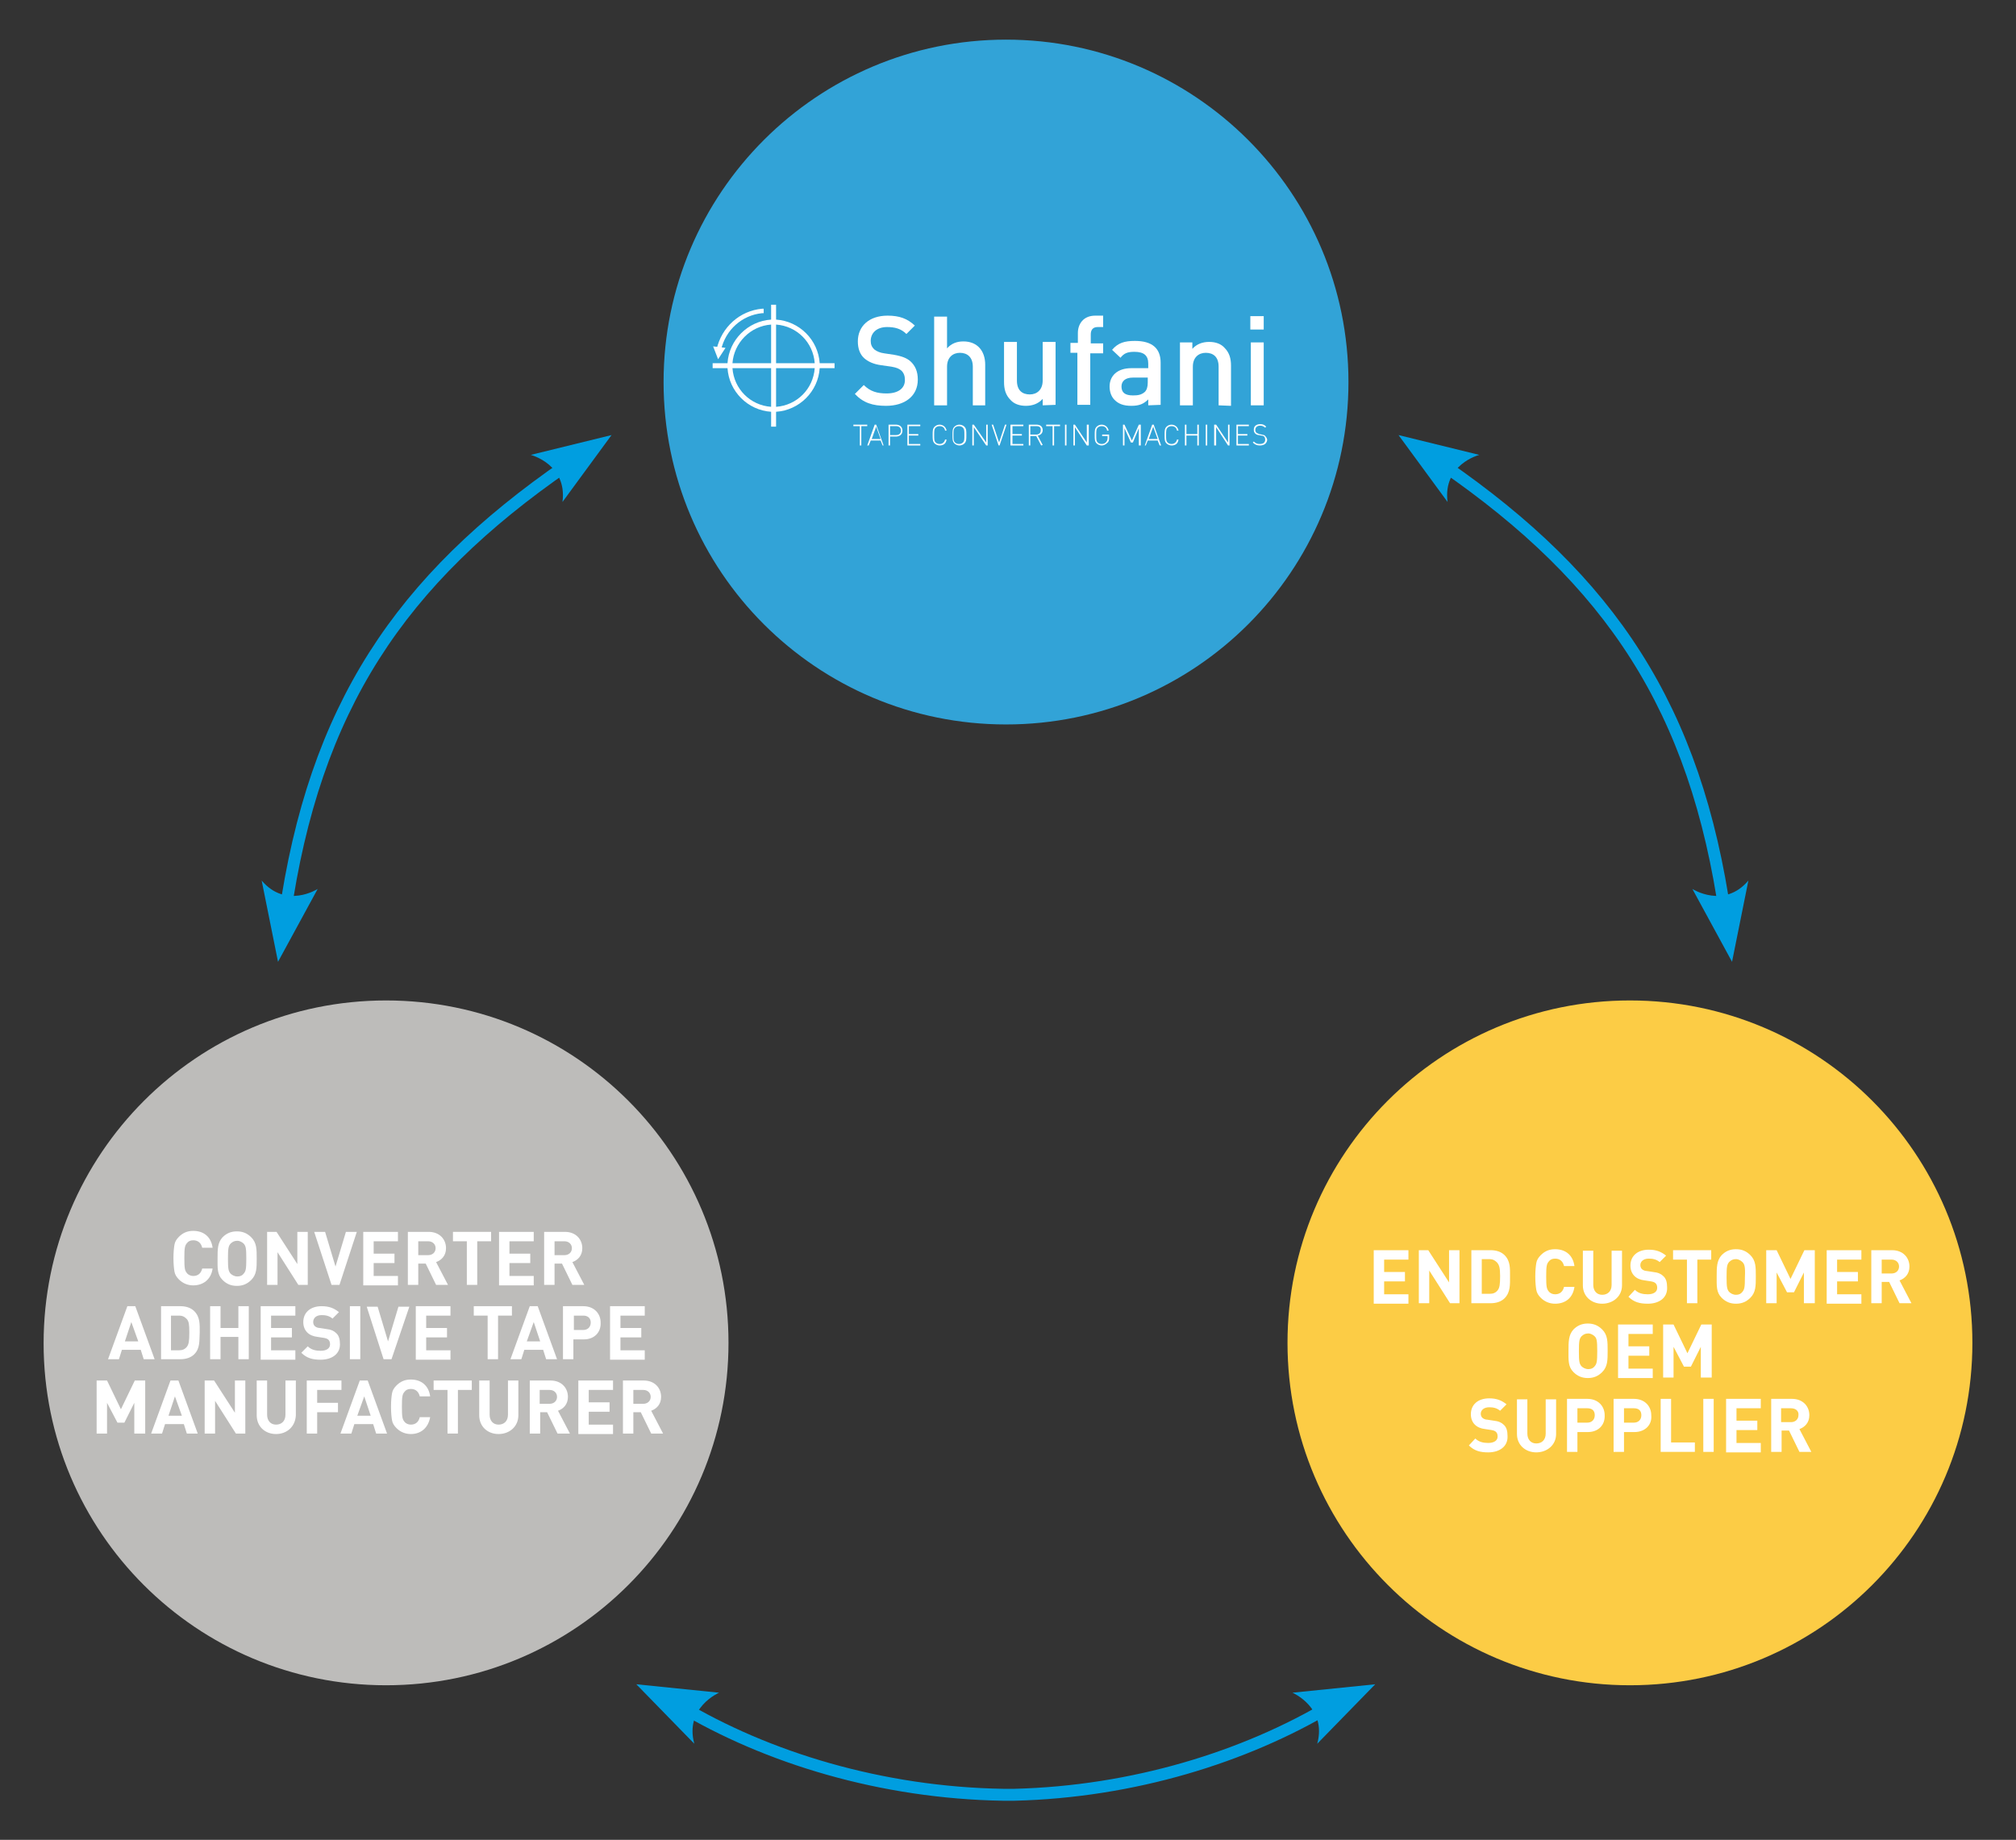 <?xml version="1.0" encoding="utf-8"?>
<!-- Generator: Adobe Illustrator 24.3.0, SVG Export Plug-In . SVG Version: 6.00 Build 0)  -->
<svg version="1.1" id="Ebene_1" xmlns="http://www.w3.org/2000/svg" xmlns:xlink="http://www.w3.org/1999/xlink" x="0px" y="0px"
	 viewBox="0 0 406.8 371.3" style="enable-background:new 0 0 406.8 371.3;" xml:space="preserve">
<rect x="0" y="0" width="406.8" height="371.3" fill="#333333" stroke="none"/>
<style type="text/css">
	.st0{fill:#BDBCBA;}
	.st1{fill:#FCCC45;}
	.st2{fill:#32A3D7;}
	.st3{fill:none;stroke:#009EE0;stroke-width:2.409;}
	.st4{fill:#009EE0;}
	.st5{fill:#FFFFFF;}
</style>
<g>
	<path class="st0" d="M77.9,340.1c38.2,0,69.1-30.9,69.1-69.1s-30.9-69.1-69.1-69.1s-69.1,31-69.1,69.2
		C8.8,309.2,39.7,340.1,77.9,340.1"/>
</g>
<g>
	<g>
		<path class="st1" d="M328.9,340.1c38.2,0,69.1-30.9,69.1-69.1s-30.9-69.1-69.1-69.1s-69.1,30.9-69.1,69.1S290.8,340.1,328.9,340.1
			"/>
	</g>
	<g>
		<path class="st2" d="M203,146.2c38.2,0,69.1-30.9,69.1-69.1S241.1,8,203,8s-69.1,30.9-69.1,69.1S164.8,146.2,203,146.2"/>
	</g>
	<g>
		<path class="st3" d="M114.3,93.9c-33.6,23.2-50.9,48.9-56.9,91.2"/>
		<path class="st4" d="M56.1,194.1l8-14.7c0,0-6.4,4.1-11.3-1.7L56.1,194.1"/>
	</g>
	<g>
		<g>
			<path class="st5" d="M178.8,81.9c-2.7,0-4.6-0.6-6.3-2.4l1.8-1.8c1.3,1.3,2.7,1.7,4.6,1.7c2.3,0,3.7-1,3.7-2.7
				c0-0.8-0.2-1.4-0.7-1.9c-0.5-0.4-0.9-0.6-2-0.8l-2.1-0.3c-1.5-0.2-2.6-0.7-3.4-1.4c-0.9-0.8-1.3-2-1.3-3.4c0-3.1,2.3-5.2,6-5.2
				c2.4,0,4,0.6,5.5,2l-1.7,1.7c-1.1-1.1-2.4-1.4-3.9-1.4c-2.1,0-3.3,1.2-3.3,2.8c0,0.7,0.2,1.2,0.7,1.7c0.5,0.4,1.2,0.7,2,0.8
				l2,0.3c1.7,0.3,2.6,0.7,3.3,1.3c1,0.9,1.5,2.1,1.5,3.7C185.2,80,182.5,81.9,178.8,81.9"/>
			<path class="st5" d="M196.3,81.8V74c0-1.9-1.1-2.8-2.6-2.8c-1.4,0-2.6,0.9-2.6,2.8v7.8h-2.6V63.9h2.6v6.4c0.9-1,2-1.4,3.3-1.4
				c2.8,0,4.4,1.9,4.4,4.7v8.2C198.8,81.8,196.3,81.8,196.3,81.8z"/>
			<path class="st5" d="M210.4,81.8v-1.3c-0.9,1-2.1,1.4-3.4,1.4c-1.3,0-2.4-0.4-3.1-1.2c-1-1-1.3-2.2-1.3-3.6V69h2.6v7.8
				c0,2,1.1,2.8,2.6,2.8c1.4,0,2.6-0.9,2.6-2.8V69h2.6v12.7L210.4,81.8L210.4,81.8z"/>
			<path class="st5" d="M220,71.2v10.5h-2.6V71.2H216v-2h1.5v-2c0-1.8,1.1-3.5,3.5-3.5h1.6V66h-1.1c-1,0-1.4,0.6-1.4,1.5v1.8h2.5v2
				H220V71.2z"/>
			<path class="st5" d="M231.6,76.2h-3c-1.5,0-2.3,0.7-2.3,1.8c0,1.2,0.7,1.8,2.3,1.8c1,0,1.7-0.1,2.4-0.7c0.4-0.4,0.6-1,0.6-1.9
				V76.2z M231.7,81.8v-1.2c-0.9,0.9-1.8,1.3-3.4,1.3s-2.6-0.4-3.4-1.2c-0.7-0.7-1-1.7-1-2.7c0-2.1,1.5-3.7,4.4-3.7h3.4v-0.9
				c0-1.6-0.8-2.4-2.8-2.4c-1.4,0-2.1,0.3-2.8,1.2l-1.7-1.6c1.2-1.4,2.5-1.8,4.6-1.8c3.5,0,5.2,1.5,5.2,4.4v8.5L231.7,81.8
				L231.7,81.8z"/>
			<path class="st5" d="M245.9,81.8V74c0-2-1.1-2.8-2.6-2.8c-1.4,0-2.6,0.9-2.6,2.8v7.8h-2.6V69.1h2.5v1.3c0.9-1,2.1-1.4,3.4-1.4
				c1.3,0,2.4,0.4,3.1,1.2c1,1,1.3,2.2,1.3,3.6v8.1L245.9,81.8L245.9,81.8z"/>
			<path class="st5" d="M252.4,69.1h2.6v12.7h-2.6V69.1z M252.3,63.8h2.7v2.7h-2.7V63.8z"/>
			<polygon class="st5" points="173.8,86 173.8,89.9 173.5,89.9 173.5,86 172.2,86 172.2,85.7 175,85.7 175,86 			"/>
			<path class="st5" d="M176.8,86.1l-0.9,2.5h1.8L176.8,86.1z M178.1,89.9l-0.4-1h-2l-0.4,1H175l1.5-4.2h0.3l1.5,4.2H178.1z"/>
			<g>
				<path class="st5" d="M180.8,86h-1.2v1.8h1.2c0.6,0,1-0.3,1-0.9S181.4,86,180.8,86 M180.8,88.1h-1.2v1.8h-0.3v-4.2h1.5
					c0.7,0,1.3,0.4,1.3,1.2S181.5,88.1,180.8,88.1"/>
			</g>
			<polygon class="st5" points="183.1,89.9 183.1,85.7 185.7,85.7 185.7,86 183.4,86 183.4,87.6 185.3,87.6 185.3,87.9 183.4,87.9 
				183.4,89.6 185.7,89.6 185.7,89.9 			"/>
			<g>
				<path class="st5" d="M189.6,89.9c-0.4,0-0.8-0.2-1-0.4c-0.4-0.4-0.4-0.8-0.4-1.7c0-0.9,0-1.3,0.4-1.7c0.3-0.3,0.7-0.4,1-0.4
					c0.7,0,1.3,0.5,1.4,1.2h-0.3c-0.1-0.6-0.5-0.9-1.1-0.9c-0.3,0-0.6,0.1-0.8,0.3c-0.3,0.3-0.3,0.6-0.3,1.5s0,1.2,0.3,1.5
					c0.2,0.2,0.5,0.3,0.8,0.3c0.6,0,1-0.4,1.1-0.9h0.3C190.9,89.5,190.4,89.9,189.6,89.9"/>
				<path class="st5" d="M194.3,86.3c-0.2-0.2-0.5-0.3-0.8-0.3s-0.6,0.1-0.8,0.3c-0.3,0.3-0.3,0.6-0.3,1.5s0,1.2,0.3,1.5
					c0.2,0.2,0.5,0.3,0.8,0.3s0.6-0.1,0.8-0.3c0.3-0.3,0.3-0.6,0.3-1.5S194.6,86.6,194.3,86.3 M194.6,89.5c-0.3,0.3-0.7,0.4-1,0.4
					c-0.4,0-0.8-0.2-1-0.4c-0.4-0.4-0.4-0.8-0.4-1.7c0-0.9,0-1.3,0.4-1.7c0.3-0.3,0.7-0.4,1-0.4c0.4,0,0.8,0.2,1,0.4
					c0.4,0.4,0.4,0.8,0.4,1.7S195,89.1,194.6,89.5"/>
			</g>
			<polygon class="st5" points="199,89.9 196.5,86.2 196.5,89.9 196.2,89.9 196.2,85.7 196.5,85.7 199,89.3 199,85.7 199.3,85.7 
				199.3,89.9 			"/>
			<polygon class="st5" points="201.7,89.9 201.5,89.9 200.1,85.7 200.4,85.7 201.6,89.3 202.8,85.7 203.1,85.7 			"/>
			<polygon class="st5" points="203.9,89.9 203.9,85.7 206.5,85.7 206.5,86 204.3,86 204.3,87.6 206.2,87.6 206.2,87.9 204.3,87.9 
				204.3,89.6 206.5,89.6 206.5,89.9 			"/>
			<g>
				<path class="st5" d="M209.1,86h-1.2v1.7h1.2c0.5,0,0.9-0.3,0.9-0.8C210.1,86.2,209.7,86,209.1,86 M210.1,89.9l-1-1.9h-1.2v1.9
					h-0.3v-4.2h1.6c0.7,0,1.2,0.4,1.2,1.1c0,0.6-0.4,1-1,1.1l1,1.9L210.1,89.9L210.1,89.9z"/>
			</g>
			<polygon class="st5" points="212.7,86 212.7,89.9 212.4,89.9 212.4,86 211.1,86 211.1,85.7 213.9,85.7 213.9,86 			"/>
			<rect x="214.9" y="85.7" class="st5" width="0.3" height="4.2"/>
			<polygon class="st5" points="219.3,89.9 216.9,86.2 216.9,89.9 216.6,89.9 216.6,85.7 216.9,85.7 219.3,89.3 219.3,85.7 
				219.7,85.7 219.7,89.9 			"/>
			<g>
				<path class="st5" d="M223.4,89.4c-0.3,0.3-0.7,0.5-1.1,0.5c-0.4,0-0.8-0.2-1-0.4c-0.4-0.4-0.4-0.8-0.4-1.7s0-1.3,0.4-1.7
					c0.3-0.3,0.7-0.4,1-0.4c0.7,0,1.3,0.5,1.4,1.2h-0.3c-0.1-0.6-0.5-0.9-1.1-0.9c-0.3,0-0.6,0.1-0.8,0.3c-0.3,0.3-0.3,0.6-0.3,1.5
					s0,1.2,0.3,1.5c0.2,0.2,0.5,0.3,0.8,0.3s0.7-0.1,0.9-0.4c0.2-0.2,0.3-0.5,0.3-0.8V88h-1.1v-0.3h1.4v0.7
					C223.8,88.9,223.7,89.2,223.4,89.4"/>
			</g>
			<polygon class="st5" points="229.8,89.9 229.8,86.4 228.6,89.3 228.2,89.3 226.9,86.4 226.9,89.9 226.6,89.9 226.6,85.7 
				226.9,85.7 228.4,88.9 229.8,85.7 230.2,85.7 230.2,89.9 			"/>
			<path class="st5" d="M232.7,86.1l-0.9,2.5h1.8L232.7,86.1z M234,89.9l-0.4-1h-2l-0.4,1H231l1.5-4.2h0.3l1.5,4.2H234z"/>
			<g>
				<path class="st5" d="M236.4,89.9c-0.4,0-0.8-0.2-1-0.4c-0.4-0.4-0.4-0.8-0.4-1.7c0-0.9,0-1.3,0.4-1.7c0.3-0.3,0.7-0.4,1-0.4
					c0.7,0,1.3,0.5,1.4,1.2h-0.3c-0.1-0.6-0.5-0.9-1.1-0.9c-0.3,0-0.6,0.1-0.8,0.3c-0.3,0.3-0.3,0.6-0.3,1.5s0,1.2,0.3,1.5
					c0.2,0.2,0.5,0.3,0.8,0.3c0.6,0,1-0.4,1.1-0.9h0.3C237.7,89.5,237.2,89.9,236.4,89.9"/>
			</g>
			<polygon class="st5" points="241.6,89.9 241.6,87.9 239.4,87.9 239.4,89.9 239.1,89.9 239.1,85.7 239.4,85.7 239.4,87.6 
				241.6,87.6 241.6,85.7 241.9,85.7 241.9,89.9 			"/>
			<rect x="243.3" y="85.7" class="st5" width="0.3" height="4.2"/>
			<polygon class="st5" points="247.8,89.9 245.4,86.2 245.4,89.9 245,89.9 245,85.7 245.4,85.7 247.8,89.3 247.8,85.7 248.1,85.7 
				248.1,89.9 			"/>
			<polygon class="st5" points="249.5,89.9 249.5,85.7 252,85.7 252,86 249.8,86 249.8,87.6 251.7,87.6 251.7,87.9 249.8,87.9 
				249.8,89.6 252,89.6 252,89.9 			"/>
			<g>
				<path class="st5" d="M254.2,89.9c-0.6,0-1-0.2-1.4-0.6l0.2-0.2c0.4,0.4,0.7,0.5,1.2,0.5c0.7,0,1.1-0.3,1.1-0.9
					c0-0.2-0.1-0.5-0.2-0.6c-0.2-0.1-0.3-0.2-0.6-0.2l-0.5-0.1c-0.3,0-0.6-0.2-0.7-0.3c-0.2-0.2-0.3-0.4-0.3-0.8
					c0-0.7,0.5-1.1,1.3-1.1c0.5,0,0.8,0.1,1.2,0.5l-0.2,0.2c-0.3-0.2-0.5-0.4-1-0.4c-0.6,0-1,0.3-1,0.9c0,0.2,0.1,0.4,0.2,0.5
					c0.1,0.1,0.4,0.2,0.6,0.3l0.5,0.1c0.4,0.1,0.6,0.1,0.7,0.3c0.2,0.2,0.4,0.5,0.4,0.8C255.6,89.5,255.1,89.9,254.2,89.9"/>
			</g>
		</g>
		<path class="st5" d="M147.8,73.3h7.8v-7.8C151.4,65.8,148.1,69.2,147.8,73.3 M156.6,73.3h7.8c-0.3-4.2-3.6-7.5-7.8-7.8V73.3z
			 M147.8,74.3c0.3,4.2,3.6,7.5,7.8,7.8v-7.8H147.8z M156.6,74.3v7.8c4.2-0.3,7.5-3.6,7.8-7.8H156.6z M156.6,86.1h-1v-3
			c-4.7-0.3-8.5-4.1-8.8-8.8h-3v-1h3c0.3-4.7,4.1-8.5,8.8-8.8v-3h1v3c4.7,0.3,8.5,4.1,8.8,8.8h3v1h-3c-0.3,4.7-4.1,8.5-8.8,8.8V86.1
			z"/>
		<path class="st5" d="M145.5,70.9h-1l0.1-0.4c1-4.5,4.7-7.8,9.2-8.2h0.3v0.9h-0.3c-4.1,0.4-7.4,3.4-8.3,7.4V70.9z"/>
		<polygon class="st5" points="143.9,69.9 146.4,70.2 144.9,72.5 		"/>
	</g>
	<path class="st4" d="M123.4,87.8l-16.3,4c0,0,7.4,1.9,6.4,9.5L123.4,87.8"/>
	<g>
		<g>
			<path class="st3" d="M291.3,93.9c33.6,23.2,50.9,48.9,56.9,91.2"/>
			<path class="st4" d="M349.5,194.1l-8-14.7c0,0,6.4,4.1,11.3-1.7L349.5,194.1"/>
		</g>
		<path class="st4" d="M282.2,87.8l16.3,4c0,0-7.4,1.9-6.4,9.5L282.2,87.8"/>
	</g>
</g>
<g>
	<g>
		<g>
			<path class="st3" d="M137,344.1c17.8,10.7,41,17.7,65.4,18.1c0,0,1.8,0,2.3,0c23.9-0.6,46.5-7.6,63.9-18"/>
		</g>
		<path class="st4" d="M277.5,339.9l-16.7,1.7c0,0,7,3,5,10.3L277.5,339.9"/>
		<path class="st4" d="M128.4,339.9l16.7,1.7c0,0-7,3-5,10.3L128.4,339.9"/>
	</g>
</g>
<g>
	<path class="st5" d="M39,259.4c-1.1,0-2.1-0.4-2.9-1.2c-0.5-0.5-0.8-1-0.9-1.6c-0.1-0.6-0.2-1.5-0.2-2.7s0.1-2.1,0.2-2.7
		c0.1-0.6,0.4-1.1,0.9-1.6c0.8-0.8,1.7-1.2,2.9-1.2c2.1,0,3.6,1.2,3.9,3.4h-2.1c-0.2-0.9-0.8-1.5-1.8-1.5c-0.6,0-1,0.2-1.3,0.6
		c-0.4,0.5-0.5,0.9-0.5,3c0,2.1,0.1,2.5,0.5,3c0.3,0.4,0.8,0.6,1.3,0.6c1,0,1.6-0.6,1.8-1.5h2.1C42.6,258.2,41,259.4,39,259.4z"/>
	<path class="st5" d="M50.7,258.3c-0.8,0.8-1.7,1.2-2.9,1.2s-2.1-0.4-2.9-1.2c-1.1-1.1-1-2.4-1-4.3s0-3.2,1-4.3
		c0.8-0.8,1.7-1.2,2.9-1.2s2.1,0.4,2.9,1.2c1.1,1.1,1.1,2.4,1.1,4.3S51.8,257.2,50.7,258.3z M49.2,251c-0.3-0.3-0.8-0.6-1.3-0.6
		c-0.6,0-1,0.2-1.4,0.6c-0.4,0.5-0.5,0.9-0.5,3s0.1,2.5,0.5,3c0.3,0.3,0.8,0.6,1.4,0.6c0.6,0,1-0.2,1.3-0.6c0.4-0.5,0.5-0.9,0.5-3
		S49.6,251.5,49.2,251z"/>
	<path class="st5" d="M60.2,259.3l-4.2-6.6v6.6h-2.1v-10.7h1.9l4.2,6.5v-6.5h2.1v10.7H60.2z"/>
	<path class="st5" d="M68.5,259.3h-1.6l-3.5-10.7h2.2l2.1,7l2.1-7H72L68.5,259.3z"/>
	<path class="st5" d="M73.3,259.3v-10.7h7v1.9h-4.9v2.5h4.2v1.9h-4.2v2.6h4.9v1.9H73.3z"/>
	<path class="st5" d="M88,259.3l-2.1-4.3h-1.5v4.3h-2.1v-10.7h4.2c2.2,0,3.5,1.5,3.5,3.3c0,1.5-0.9,2.4-2,2.8l2.4,4.6H88z
		 M86.4,250.5h-2v2.8h2c0.9,0,1.5-0.6,1.5-1.4S87.3,250.5,86.4,250.5z"/>
	<path class="st5" d="M96.3,250.5v8.8h-2.1v-8.8h-2.8v-1.9h7.7v1.9H96.3z"/>
	<path class="st5" d="M100.7,259.3v-10.7h7v1.9h-4.9v2.5h4.2v1.9h-4.2v2.6h4.9v1.9H100.7z"/>
	<path class="st5" d="M115.5,259.3l-2.1-4.3h-1.5v4.3h-2.1v-10.7h4.2c2.2,0,3.5,1.5,3.5,3.3c0,1.5-0.9,2.4-2,2.8l2.4,4.6H115.5z
		 M113.9,250.5h-2v2.8h2c0.9,0,1.5-0.6,1.5-1.4S114.8,250.5,113.9,250.5z"/>
	<path class="st5" d="M29,274.3l-0.6-1.9h-3.8l-0.6,1.9h-2.2l3.9-10.7h1.6l3.9,10.7H29z M26.5,266.8l-1.3,3.9h2.7L26.5,266.8z"/>
	<path class="st5" d="M39.2,273.3c-0.7,0.7-1.7,1-2.8,1h-3.9v-10.7h3.9c1.1,0,2.1,0.3,2.8,1c1.2,1.2,1.1,2.7,1.1,4.3
		C40.2,270.6,40.4,272.1,39.2,273.3z M37.7,266.2c-0.4-0.4-0.8-0.7-1.6-0.7h-1.6v7h1.6c0.7,0,1.2-0.2,1.6-0.7
		c0.4-0.5,0.5-1.2,0.5-2.9S38.1,266.7,37.7,266.2z"/>
	<path class="st5" d="M48.1,274.3v-4.5h-3.6v4.5h-2.1v-10.7h2.1v4.4h3.6v-4.4h2.1v10.7H48.1z"/>
	<path class="st5" d="M52.6,274.3v-10.7h7v1.9h-4.9v2.5h4.2v1.9h-4.2v2.6h4.9v1.9H52.6z"/>
	<path class="st5" d="M64.7,274.4c-1.6,0-2.8-0.3-3.9-1.4l1.3-1.3c0.7,0.7,1.6,0.9,2.6,0.9c1.2,0,1.9-0.5,1.9-1.3
		c0-0.4-0.1-0.7-0.3-0.9c-0.2-0.2-0.4-0.3-0.9-0.4l-1.3-0.2c-0.9-0.1-1.6-0.4-2.1-0.9c-0.5-0.5-0.8-1.2-0.8-2.1
		c0-1.9,1.4-3.2,3.7-3.2c1.5,0,2.5,0.4,3.5,1.2l-1.3,1.3c-0.7-0.6-1.5-0.7-2.2-0.7c-1.1,0-1.7,0.6-1.7,1.4c0,0.3,0.1,0.6,0.3,0.8
		c0.2,0.2,0.6,0.4,1,0.4l1.3,0.2c1,0.1,1.6,0.4,2,0.8c0.6,0.5,0.8,1.3,0.8,2.3C68.6,273.3,66.9,274.4,64.7,274.4z"/>
	<path class="st5" d="M70.6,274.3v-10.7h2.1v10.7H70.6z"/>
	<path class="st5" d="M79,274.3h-1.6L74,263.7h2.2l2.1,7l2.1-7h2.2L79,274.3z"/>
	<path class="st5" d="M83.9,274.3v-10.7h7v1.9H86v2.5h4.2v1.9H86v2.6h4.9v1.9H83.9z"/>
	<path class="st5" d="M100.5,265.5v8.8h-2.1v-8.8h-2.8v-1.9h7.7v1.9H100.5z"/>
	<path class="st5" d="M110.2,274.3l-0.6-1.9h-3.8l-0.6,1.9h-2.2l3.9-10.7h1.6l3.9,10.7H110.2z M107.7,266.8l-1.4,3.9h2.7
		L107.7,266.8z"/>
	<path class="st5" d="M117.8,270.3h-2.1v4h-2.1v-10.7h4.1c2.2,0,3.5,1.5,3.5,3.3C121.3,268.8,120,270.3,117.8,270.3z M117.7,265.5
		h-1.9v2.9h1.9c0.9,0,1.5-0.6,1.5-1.5S118.6,265.5,117.7,265.5z"/>
	<path class="st5" d="M123.1,274.3v-10.7h7v1.9h-4.9v2.5h4.2v1.9h-4.2v2.6h4.9v1.9H123.1z"/>
	<path class="st5" d="M27.1,289.3v-6.2l-2,4h-1.4l-2.1-4v6.2h-2.1v-10.7h2.1l2.8,5.8l2.8-5.8h2.1v10.7H27.1z"/>
	<path class="st5" d="M37.7,289.3l-0.6-1.9h-3.8l-0.6,1.9h-2.2l3.9-10.7H36l3.9,10.7H37.7z M35.3,281.8l-1.3,3.9h2.7L35.3,281.8z"/>
	<path class="st5" d="M47.6,289.3l-4.2-6.6v6.6h-2.1v-10.7h1.9l4.2,6.5v-6.5h2.1v10.7H47.6z"/>
	<path class="st5" d="M55.7,289.4c-2.2,0-3.9-1.5-3.9-3.8v-7h2.1v6.9c0,1.2,0.7,2,1.8,2s1.9-0.7,1.9-2v-6.9h2.1v7
		C59.6,287.9,57.9,289.4,55.7,289.4z"/>
	<path class="st5" d="M64,280.5v2.6h4.2v1.9H64v4.3h-2.1v-10.7h7v1.9H64z"/>
	<path class="st5" d="M75.9,289.3l-0.6-1.9h-3.8l-0.6,1.9h-2.2l3.9-10.7h1.6l3.9,10.7H75.9z M73.5,281.8l-1.4,3.9h2.7L73.5,281.8z"
		/>
	<path class="st5" d="M82.9,289.4c-1.1,0-2.1-0.4-2.9-1.2c-0.5-0.5-0.8-1-0.9-1.6c-0.1-0.6-0.2-1.5-0.2-2.7s0.1-2.1,0.2-2.7
		c0.1-0.6,0.4-1.1,0.9-1.6c0.8-0.8,1.7-1.2,2.9-1.2c2.1,0,3.6,1.2,3.9,3.4h-2.1c-0.2-0.9-0.8-1.5-1.8-1.5c-0.6,0-1,0.2-1.3,0.6
		c-0.4,0.5-0.5,0.9-0.5,3c0,2.1,0.1,2.5,0.5,3c0.3,0.4,0.8,0.6,1.3,0.6c1,0,1.6-0.6,1.8-1.5h2.1C86.4,288.2,84.9,289.4,82.9,289.4z"
		/>
	<path class="st5" d="M92.4,280.5v8.8h-2.1v-8.8h-2.8v-1.9h7.7v1.9H92.4z"/>
	<path class="st5" d="M100.6,289.4c-2.2,0-3.9-1.5-3.9-3.8v-7h2.1v6.9c0,1.2,0.7,2,1.8,2s1.9-0.7,1.9-2v-6.9h2.1v7
		C104.6,287.9,102.8,289.4,100.6,289.4z"/>
	<path class="st5" d="M112.5,289.3l-2.1-4.3H109v4.3h-2.1v-10.7h4.2c2.2,0,3.5,1.5,3.5,3.3c0,1.5-0.9,2.4-2,2.8l2.4,4.6H112.5z
		 M110.9,280.5h-2v2.8h2c0.9,0,1.5-0.6,1.5-1.4S111.8,280.5,110.9,280.5z"/>
	<path class="st5" d="M116.7,289.3v-10.7h7v1.9h-4.9v2.5h4.2v1.9h-4.2v2.6h4.9v1.9H116.7z"/>
	<path class="st5" d="M131.4,289.3l-2.1-4.3h-1.5v4.3h-2.1v-10.7h4.2c2.2,0,3.5,1.5,3.5,3.3c0,1.5-0.9,2.4-2,2.8l2.4,4.6H131.4z
		 M129.8,280.5h-2v2.8h2c0.9,0,1.5-0.6,1.5-1.4S130.7,280.5,129.8,280.5z"/>
</g>
<g>
	<path class="st5" d="M277.2,263v-10.7h7v1.9h-4.9v2.5h4.2v1.9h-4.2v2.6h4.9v1.9H277.2z"/>
	<path class="st5" d="M292.6,263l-4.2-6.6v6.6h-2.1v-10.7h1.9l4.2,6.5v-6.5h2.1V263H292.6z"/>
	<path class="st5" d="M303.6,262c-0.7,0.7-1.7,1-2.8,1h-3.9v-10.7h3.9c1.1,0,2.1,0.3,2.8,1c1.2,1.2,1.1,2.7,1.1,4.3
		C304.7,259.2,304.8,260.8,303.6,262z M302.1,254.8c-0.4-0.4-0.8-0.7-1.6-0.7H299v7h1.6c0.7,0,1.2-0.2,1.6-0.7
		c0.4-0.5,0.5-1.2,0.5-2.9S302.5,255.3,302.1,254.8z"/>
	<path class="st5" d="M313.8,263.1c-1.1,0-2.1-0.4-2.9-1.2c-0.5-0.5-0.8-1-0.9-1.6c-0.1-0.6-0.2-1.5-0.2-2.7s0.1-2.1,0.2-2.7
		c0.1-0.6,0.4-1.1,0.9-1.6c0.8-0.8,1.7-1.2,2.9-1.2c2.1,0,3.6,1.2,3.9,3.4h-2.1c-0.2-0.9-0.8-1.5-1.8-1.5c-0.6,0-1,0.2-1.3,0.6
		c-0.4,0.5-0.5,0.9-0.5,3c0,2.1,0.1,2.5,0.5,3c0.3,0.4,0.8,0.6,1.3,0.6c1,0,1.6-0.6,1.8-1.5h2.1
		C317.4,261.9,315.9,263.1,313.8,263.1z"/>
	<path class="st5" d="M323.3,263.1c-2.2,0-3.9-1.5-3.9-3.7v-7h2.1v6.9c0,1.2,0.7,2,1.8,2s1.9-0.7,1.9-2v-6.9h2.1v7
		C327.3,261.6,325.5,263.1,323.3,263.1z"/>
	<path class="st5" d="M332.5,263.1c-1.6,0-2.8-0.3-3.9-1.4l1.3-1.4c0.7,0.7,1.6,0.9,2.6,0.9c1.2,0,1.9-0.5,1.9-1.3
		c0-0.4-0.1-0.7-0.3-0.9c-0.2-0.2-0.4-0.3-0.9-0.4l-1.3-0.2c-0.9-0.1-1.6-0.4-2.1-0.9c-0.5-0.5-0.8-1.2-0.8-2.1
		c0-1.9,1.4-3.2,3.7-3.2c1.5,0,2.5,0.4,3.5,1.2l-1.3,1.3c-0.7-0.6-1.5-0.7-2.2-0.7c-1.1,0-1.7,0.6-1.7,1.3c0,0.3,0.1,0.6,0.3,0.8
		c0.2,0.2,0.6,0.4,1,0.4l1.3,0.2c1,0.1,1.6,0.4,2,0.8c0.6,0.5,0.8,1.3,0.8,2.3C336.5,261.9,334.8,263.1,332.5,263.1z"/>
	<path class="st5" d="M342.5,254.2v8.8h-2.1v-8.8h-2.8v-1.9h7.7v1.9H342.5z"/>
	<path class="st5" d="M353.2,261.9c-0.8,0.8-1.7,1.2-2.9,1.2s-2.1-0.4-2.9-1.2c-1.1-1.1-1-2.4-1-4.3c0-1.8,0-3.2,1-4.3
		c0.8-0.8,1.7-1.2,2.9-1.2s2.1,0.4,2.9,1.2c1.1,1.1,1.1,2.4,1.1,4.3C354.3,259.5,354.3,260.8,353.2,261.9z M351.6,254.7
		c-0.3-0.3-0.8-0.6-1.3-0.6c-0.6,0-1,0.2-1.4,0.6c-0.4,0.5-0.5,0.9-0.5,3c0,2.1,0.1,2.5,0.5,3c0.3,0.3,0.8,0.6,1.4,0.6
		c0.6,0,1-0.2,1.3-0.6c0.4-0.5,0.5-0.9,0.5-3C352.2,255.6,352,255.1,351.6,254.7z"/>
	<path class="st5" d="M364,263v-6.2l-2,4h-1.4l-2.1-4v6.2h-2.1v-10.7h2.1l2.8,5.8l2.8-5.8h2.1V263H364z"/>
	<path class="st5" d="M368.6,263v-10.7h7v1.9h-4.9v2.5h4.2v1.9h-4.2v2.6h4.9v1.9H368.6z"/>
	<path class="st5" d="M383.3,263l-2.1-4.3h-1.5v4.3h-2.1v-10.7h4.2c2.2,0,3.5,1.5,3.5,3.3c0,1.5-0.9,2.4-2,2.8l2.4,4.6H383.3z
		 M381.7,254.2h-2v2.8h2c0.9,0,1.5-0.6,1.5-1.4C383.2,254.8,382.6,254.2,381.7,254.2z"/>
	<path class="st5" d="M323.3,276.9c-0.8,0.8-1.7,1.2-2.9,1.2s-2.1-0.4-2.9-1.2c-1.1-1.1-1-2.4-1-4.3c0-1.8,0-3.2,1-4.3
		c0.8-0.8,1.7-1.2,2.9-1.2s2.1,0.4,2.9,1.2c1.1,1.1,1.1,2.4,1.1,4.3C324.4,274.5,324.4,275.8,323.3,276.9z M321.8,269.7
		c-0.3-0.3-0.8-0.6-1.3-0.6c-0.6,0-1,0.2-1.4,0.6c-0.4,0.5-0.5,0.9-0.5,3c0,2.1,0.1,2.5,0.5,3c0.3,0.3,0.8,0.6,1.4,0.6
		c0.6,0,1-0.2,1.3-0.6c0.4-0.5,0.5-0.9,0.5-3C322.3,270.6,322.2,270.1,321.8,269.7z"/>
	<path class="st5" d="M326.5,278v-10.7h7v1.9h-4.9v2.5h4.2v1.9h-4.2v2.6h4.9v1.9H326.5z"/>
	<path class="st5" d="M343.2,278v-6.2l-2,4h-1.4l-2.1-4v6.2h-2.1v-10.7h2.1l2.8,5.8l2.8-5.8h2.1V278H343.2z"/>
	<path class="st5" d="M300.3,293.1c-1.6,0-2.8-0.3-3.9-1.4l1.3-1.4c0.7,0.7,1.6,0.9,2.6,0.9c1.2,0,1.9-0.5,1.9-1.3
		c0-0.4-0.1-0.7-0.3-0.9c-0.2-0.2-0.4-0.3-0.9-0.4l-1.3-0.2c-0.9-0.1-1.6-0.4-2.1-0.9c-0.5-0.5-0.8-1.2-0.8-2.1
		c0-1.9,1.4-3.2,3.7-3.2c1.5,0,2.5,0.4,3.5,1.2l-1.3,1.3c-0.7-0.6-1.5-0.7-2.2-0.7c-1.1,0-1.7,0.6-1.7,1.3c0,0.3,0.1,0.6,0.3,0.8
		c0.2,0.2,0.6,0.4,1,0.4l1.3,0.2c1,0.1,1.6,0.4,2,0.8c0.6,0.5,0.8,1.3,0.8,2.3C304.3,291.9,302.6,293.1,300.3,293.1z"/>
	<path class="st5" d="M310,293.1c-2.2,0-3.9-1.5-3.9-3.7v-7h2.1v6.9c0,1.2,0.7,2,1.8,2s1.9-0.7,1.9-2v-6.9h2.1v7
		C314,291.6,312.2,293.1,310,293.1z"/>
	<path class="st5" d="M320.4,289h-2.1v4h-2.1v-10.7h4.1c2.2,0,3.5,1.5,3.5,3.3C323.9,287.5,322.6,289,320.4,289z M320.3,284.2h-2
		v2.9h2c0.9,0,1.5-0.6,1.5-1.5S321.3,284.2,320.3,284.2z"/>
	<path class="st5" d="M329.8,289h-2.1v4h-2.1v-10.7h4.1c2.2,0,3.5,1.5,3.5,3.3C333.4,287.5,332,289,329.8,289z M329.7,284.2h-2v2.9
		h2c0.9,0,1.5-0.6,1.5-1.5S330.7,284.2,329.7,284.2z"/>
	<path class="st5" d="M335.1,293v-10.7h2.1v8.8h4.8v1.9H335.1z"/>
	<path class="st5" d="M343.7,293v-10.7h2.1V293H343.7z"/>
	<path class="st5" d="M348.3,293v-10.7h7v1.9h-4.9v2.5h4.2v1.9h-4.2v2.6h4.9v1.9H348.3z"/>
	<path class="st5" d="M363.1,293l-2.1-4.3h-1.5v4.3h-2.1v-10.7h4.2c2.2,0,3.5,1.5,3.5,3.3c0,1.5-0.9,2.4-2,2.8l2.4,4.6H363.1z
		 M361.4,284.2h-2v2.8h2c0.9,0,1.5-0.6,1.5-1.4C363,284.8,362.4,284.2,361.4,284.2z"/>
</g>
</svg>
